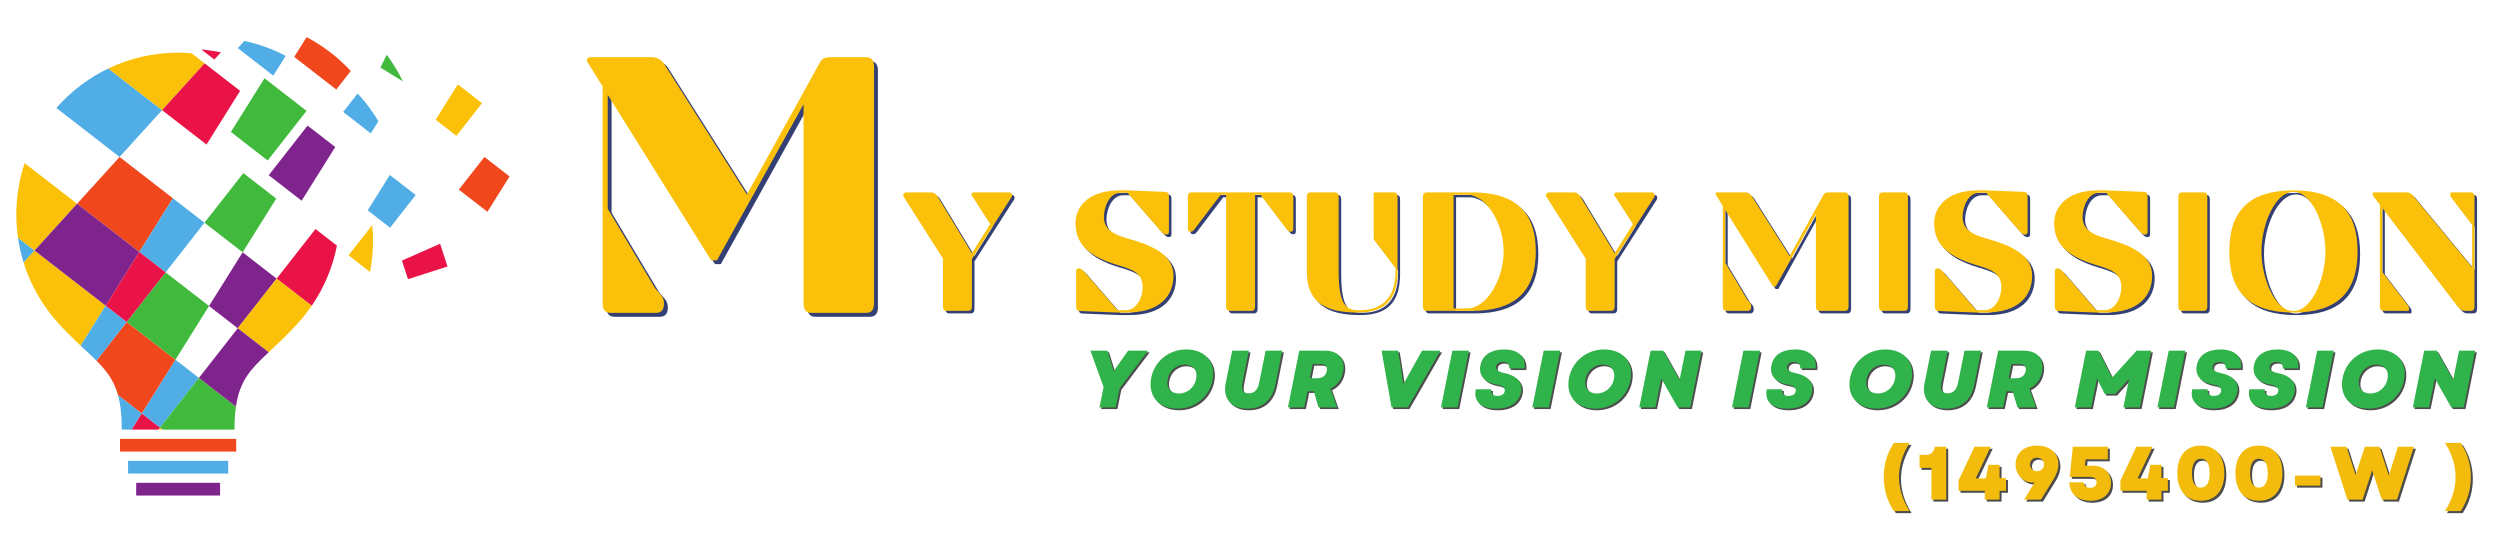 <svg xmlns="http://www.w3.org/2000/svg" xmlns:xlink="http://www.w3.org/1999/xlink" width="4500" zoomAndPan="magnify" viewBox="0 0 3374.88 750" height="1000" preserveAspectRatio="xMidYMid meet" version="1.0"><defs><g/><clipPath id="0fe3aa7544"><path d="M 183 651 L 298 651 L 298 668.938 L 183 668.938 Z M 183 651 " clip-rule="nonzero"/></clipPath><clipPath id="dc7c4c9246"><path d="M 619 211 L 687.941 211 L 687.941 286 L 619 286 Z M 619 211 " clip-rule="nonzero"/></clipPath><clipPath id="eb67f67b38"><path d="M 397 50.129 L 474 50.129 L 474 121 L 397 121 Z M 397 50.129 " clip-rule="nonzero"/></clipPath><clipPath id="0fe3e6330c"><path d="M 21.902 220 L 104 220 L 104 339 L 21.902 339 Z M 21.902 220 " clip-rule="nonzero"/></clipPath></defs><path fill="#f1471d" d="M 161.973 609.652 L 318.855 609.652 L 318.855 592.461 L 161.973 592.461 L 161.973 609.652 " fill-opacity="1" fill-rule="nonzero"/><path fill="#51ade5" d="M 172.824 639.312 L 308.004 639.312 L 308.004 622.121 L 172.824 622.121 L 172.824 639.312 " fill-opacity="1" fill-rule="nonzero"/><g clip-path="url(#0fe3aa7544)"><path fill="#7f248d" d="M 183.785 668.969 L 297.043 668.969 L 297.043 651.777 L 183.785 651.777 L 183.785 668.969 " fill-opacity="1" fill-rule="nonzero"/></g><path fill="#fbc108" d="M 617.918 113.938 L 650.656 139.301 L 616.09 183.441 L 588.031 161.703 L 617.918 113.938 " fill-opacity="1" fill-rule="nonzero"/><path fill="#e91348" d="M 425.859 309.156 L 454.801 331.578 C 449.012 361.25 437.219 388.777 420.734 412.836 L 373.391 376.156 L 425.859 309.156 " fill-opacity="1" fill-rule="nonzero"/><path fill="#51ade5" d="M 161.359 211.879 L 76 145.75 C 95.426 123.559 119.266 105.34 146.16 92.457 L 218.742 148.688 L 161.359 211.879 " fill-opacity="1" fill-rule="nonzero"/><path fill="#40b93c" d="M 275.957 300.668 L 328.426 233.672 L 372.867 268.098 L 327.496 340.598 L 275.957 300.668 " fill-opacity="1" fill-rule="nonzero"/><path fill="#51ade5" d="M 526.215 236.219 L 561.125 263.266 L 526.562 307.406 L 496.324 283.98 L 526.215 236.219 " fill-opacity="1" fill-rule="nonzero"/><path fill="#f1471d" d="M 187.996 340.168 L 103.973 275.074 L 161.359 211.879 L 233.363 267.668 L 187.996 340.168 " fill-opacity="1" fill-rule="nonzero"/><path fill="#7f248d" d="M 327.496 340.598 L 373.391 376.156 L 320.918 443.152 L 282.121 413.094 L 327.496 340.598 " fill-opacity="1" fill-rule="nonzero"/><path fill="#51ade5" d="M 275.957 300.668 L 223.488 367.668 L 187.996 340.168 L 233.363 267.668 L 275.957 300.668 " fill-opacity="1" fill-rule="nonzero"/><path fill="#fbc108" d="M 373.391 376.156 L 420.734 412.836 C 415.062 421.109 408.844 428.977 402.113 436.379 C 387.137 452.852 373.957 464.961 362.703 475.527 L 320.918 443.152 L 373.391 376.156 " fill-opacity="1" fill-rule="nonzero"/><g clip-path="url(#dc7c4c9246)"><path fill="#f1471d" d="M 687.859 238.188 L 657.973 285.945 L 619.348 256.023 L 653.91 211.879 L 687.859 238.188 " fill-opacity="1" fill-rule="nonzero"/></g><path fill="#fbc108" d="M 218.742 148.688 L 146.16 92.457 C 174.059 79.09 205.234 71.461 238.16 71.125 C 245.035 71.059 251.84 71.328 258.57 71.898 L 276.125 85.496 L 218.742 148.688 " fill-opacity="1" fill-rule="nonzero"/><path fill="#e91348" d="M 218.742 148.688 L 276.125 85.496 L 324.109 122.672 L 278.738 195.172 L 218.742 148.688 " fill-opacity="1" fill-rule="nonzero"/><path fill="#7f248d" d="M 415.172 169.527 L 452.516 198.461 L 407.145 270.961 L 362.703 236.527 L 415.172 169.527 " fill-opacity="1" fill-rule="nonzero"/><path fill="#fbc108" d="M 502.434 303.863 C 503.121 310.836 503.488 317.891 503.488 325.031 C 503.488 339.406 502.09 353.469 499.438 367.07 L 470.5 344.648 L 502.434 303.863 " fill-opacity="1" fill-rule="nonzero"/><path fill="#40b93c" d="M 311.625 178.168 L 357 105.668 L 413.785 149.664 L 361.312 216.664 L 311.625 178.168 " fill-opacity="1" fill-rule="nonzero"/><path fill="#40b93c" d="M 521.965 73.887 C 530.371 85.098 537.742 97.148 543.906 109.918 L 513.547 91.262 L 521.965 73.887 " fill-opacity="1" fill-rule="nonzero"/><g clip-path="url(#eb67f67b38)"><path fill="#f1471d" d="M 397.125 76.852 L 413.836 50.148 C 436.23 61.906 456.402 77.434 473.473 95.871 L 453.91 120.852 L 397.125 76.852 " fill-opacity="1" fill-rule="nonzero"/></g><path fill="#e91348" d="M 271.754 66.789 C 280.699 67.547 289.5 68.863 298.125 70.684 L 289.309 80.391 L 271.754 66.789 " fill-opacity="1" fill-rule="nonzero"/><path fill="#51ade5" d="M 463.195 151.129 L 482.762 126.156 C 493.367 137.617 502.781 150.199 510.781 163.695 L 500.539 180.066 L 463.195 151.129 " fill-opacity="1" fill-rule="nonzero"/><path fill="#51ade5" d="M 320.918 64.961 L 329.73 55.258 C 349.426 59.426 368.191 66.285 385.609 75.434 L 368.902 102.137 L 320.918 64.961 " fill-opacity="1" fill-rule="nonzero"/><path fill="#51ade5" d="M 177.668 579.996 L 164.336 579.996 C 164.336 560.391 162.59 545.418 159.176 533.137 L 191.379 558.09 L 177.668 579.996 " fill-opacity="1" fill-rule="nonzero"/><path fill="#fbc108" d="M 219.656 579.996 L 213.75 579.996 L 215.98 577.152 Z M 219.656 579.996 " fill-opacity="1" fill-rule="nonzero"/><path fill="#e91348" d="M 215.98 577.152 L 213.75 579.996 L 177.668 579.996 L 191.379 558.09 L 215.98 577.152 " fill-opacity="1" fill-rule="nonzero"/><path fill="#51ade5" d="M 215.98 577.152 L 191.379 558.09 L 236.75 485.59 L 268.449 510.148 L 215.98 577.152 " fill-opacity="1" fill-rule="nonzero"/><path fill="#40b93c" d="M 268.449 510.148 L 318.457 548.895 C 317.16 557.844 316.492 568.059 316.492 579.992 L 316.492 579.996 L 219.656 579.996 L 215.98 577.152 L 268.449 510.148 " fill-opacity="1" fill-rule="nonzero"/><path fill="#f1471d" d="M 236.75 485.59 L 191.379 558.09 L 159.176 533.137 C 153.703 513.48 143.926 500.715 130.113 486.898 L 171.016 434.664 L 236.75 485.59 " fill-opacity="1" fill-rule="nonzero"/><path fill="#51ade5" d="M 31.82 354.527 C 28.441 343.664 25.879 332.449 24.219 320.934 L 46.59 338.262 L 31.82 354.527 " fill-opacity="1" fill-rule="nonzero"/><path fill="#fbc108" d="M 142.621 412.664 L 108.828 466.664 C 100.125 458.469 90.449 449.109 79.82 437.586 C 58.141 414.086 41.562 385.816 31.82 354.527 L 46.59 338.262 L 142.621 412.664 " fill-opacity="1" fill-rule="nonzero"/><path fill="#51ade5" d="M 142.621 412.664 L 171.016 434.664 L 130.113 486.898 C 123.844 480.621 116.742 474.121 108.828 466.664 L 142.621 412.664 " fill-opacity="1" fill-rule="nonzero"/><g clip-path="url(#0fe3e6330c)"><path fill="#fbc108" d="M 46.59 338.262 L 24.219 320.934 C 22.746 310.684 21.98 300.203 21.98 289.543 C 21.98 265.312 25.93 242.016 33.207 220.242 L 103.973 275.074 L 46.59 338.262 " fill-opacity="1" fill-rule="nonzero"/></g><path fill="#7f248d" d="M 320.918 443.152 L 362.703 475.527 C 338.801 497.961 323.609 513.418 318.457 548.895 L 268.449 510.148 L 320.918 443.152 " fill-opacity="1" fill-rule="nonzero"/><path fill="#40b93c" d="M 282.121 413.094 L 236.75 485.59 L 171.016 434.664 L 223.488 367.668 L 282.121 413.094 " fill-opacity="1" fill-rule="nonzero"/><path fill="#7f248d" d="M 103.973 275.074 L 187.996 340.168 L 142.621 412.664 L 46.59 338.262 L 103.973 275.074 " fill-opacity="1" fill-rule="nonzero"/><path fill="#e91348" d="M 604.105 359.754 L 550.723 376.898 L 542.516 351.785 L 594.062 329.023 L 604.105 359.754 " fill-opacity="1" fill-rule="nonzero"/><path fill="#e91348" d="M 223.488 367.668 L 171.016 434.664 L 142.621 412.664 L 187.996 340.168 L 223.488 367.668 " fill-opacity="1" fill-rule="nonzero"/><g fill="#021152" fill-opacity="0.8"><g transform="translate(1220.433, 423.08)"><g><path d="M 95.039 -77.676 L 48.891 -153.984 C 46.836 -157.41 44.094 -159.922 39.297 -159.922 L 6.625 -159.922 C 2.969 -159.922 1.371 -156.953 2.969 -153.984 L 55.973 -70.367 L 55.973 -5.941 C 55.973 -2.285 57.344 0 61 0 L 90.012 0 C 93.668 0 95.039 -2.285 95.039 -5.941 L 95.039 -70.137 L 148.727 -153.984 C 149.871 -156.953 148.727 -159.922 145.074 -159.922 L 98.465 -159.922 C 93.668 -159.922 93.441 -156.953 95.953 -153.984 L 119.715 -117.199 Z M 95.039 -77.676 "/></g></g></g><g fill="#021152" fill-opacity="0.8"><g transform="translate(1371.902, 423.08)"><g/></g></g><g fill="#021152" fill-opacity="0.8"><g transform="translate(1440.44, 423.08)"><g><path d="M 84.988 -97.781 C 66.48 -103.035 53.23 -109.66 53.23 -126.797 C 53.23 -139.359 60.086 -159.465 75.848 -159.465 L 84.988 -159.465 L 128.852 -108.977 C 131.137 -106.004 134.562 -103.035 136.164 -103.035 L 137.762 -103.035 C 140.273 -103.035 140.961 -104.637 140.961 -107.148 L 140.961 -154.668 C 140.961 -158.324 139.59 -160.379 135.934 -160.609 L 84.988 -162.664 L 74.707 -162.664 C 30.156 -162.664 14.852 -138.676 14.852 -118.57 C 14.852 -92.984 29.016 -74.707 70.594 -62.141 C 90.926 -55.973 105.551 -51.859 105.551 -31.758 C 105.551 -19.191 98.008 -0.914 82.93 -0.914 L 71.738 -0.914 L 27.871 -51.402 C 25.586 -54.375 22.16 -57.344 20.562 -57.344 L 18.961 -57.344 C 16.449 -57.344 15.766 -55.746 15.766 -53.23 L 15.766 -5.711 C 15.766 -2.055 17.133 0 20.789 0.227 L 71.738 2.285 L 84.074 2.285 C 128.625 2.285 147.129 -20.105 147.129 -47.52 C 147.129 -76.762 116.516 -88.871 84.988 -97.781 Z M 84.988 -97.781 "/></g></g></g><g fill="#021152" fill-opacity="0.8"><g transform="translate(1602.418, 423.08)"><g><path d="M 146.898 -153.984 C 146.898 -157.637 145.531 -159.922 141.875 -159.922 L 9.594 -159.922 C 5.941 -159.922 4.57 -157.637 4.57 -153.984 L 4.57 -111.031 C 4.57 -108.52 5.254 -106.918 7.77 -106.918 L 9.137 -106.918 C 11.195 -106.918 13.48 -109.891 15.535 -112.859 L 48.891 -156.723 L 56.203 -156.723 L 56.203 -5.941 C 56.203 -2.285 57.57 0 61.227 0 L 90.242 0 C 93.898 0 95.27 -2.285 95.27 -5.941 L 95.27 -156.723 L 102.578 -156.723 L 135.934 -112.859 C 138.219 -109.891 140.273 -106.918 142.332 -106.918 L 143.703 -106.918 C 146.215 -106.918 146.898 -108.52 146.898 -111.031 Z M 146.898 -153.984 "/></g></g></g><g fill="#021152" fill-opacity="0.8"><g transform="translate(1753.888, 423.08)"><g><path d="M 82.246 2.285 C 119.484 2.285 136.164 -15.309 136.164 -53.23 L 136.164 -153.984 C 136.164 -157.637 134.793 -159.922 131.137 -159.922 L 105.551 -159.922 C 104.406 -159.922 103.949 -159.238 103.949 -158.324 L 103.949 -98.922 C 103.949 -97.324 103.949 -96.184 105.551 -94.355 L 133.422 -57.801 L 133.422 -53.23 C 133.422 -14.395 111.719 -0.914 86.129 -0.914 L 82.246 -0.914 C 64.656 -0.914 56.66 -12.566 56.66 -53.23 L 56.66 -153.984 C 56.66 -157.637 55.289 -159.922 51.633 -159.922 L 18.734 -159.922 C 15.078 -159.922 13.707 -157.637 13.707 -153.984 L 13.707 -53.23 C 13.707 -15.309 33.812 2.285 82.246 2.285 Z M 82.246 2.285 "/></g></g></g><g fill="#021152" fill-opacity="0.8"><g transform="translate(1903.758, 423.08)"><g><path d="M 20.562 -5.941 C 20.562 -2.285 21.934 0 25.586 0 L 87.273 0 C 142.789 0 172.945 -24.672 172.945 -80.191 C 172.945 -135.707 142.789 -159.922 87.273 -159.922 L 25.586 -159.922 C 21.934 -159.922 20.562 -157.637 20.562 -153.984 Z M 61.914 -156.723 L 79.961 -156.723 C 106.461 -156.723 129.539 -117.887 129.539 -80.191 C 129.539 -42.492 106.461 -3.199 79.961 -3.199 L 61.914 -3.199 Z M 61.914 -156.723 "/></g></g></g><g fill="#021152" fill-opacity="0.8"><g transform="translate(2088.125, 423.08)"><g><path d="M 95.039 -77.676 L 48.891 -153.984 C 46.836 -157.41 44.094 -159.922 39.297 -159.922 L 6.625 -159.922 C 2.969 -159.922 1.371 -156.953 2.969 -153.984 L 55.973 -70.367 L 55.973 -5.941 C 55.973 -2.285 57.344 0 61 0 L 90.012 0 C 93.668 0 95.039 -2.285 95.039 -5.941 L 95.039 -70.137 L 148.727 -153.984 C 149.871 -156.953 148.727 -159.922 145.074 -159.922 L 98.465 -159.922 C 93.668 -159.922 93.441 -156.953 95.953 -153.984 L 119.715 -117.199 Z M 95.039 -77.676 "/></g></g></g><g fill="#021152" fill-opacity="0.8"><g transform="translate(2239.594, 423.08)"><g/></g></g><g fill="#021152" fill-opacity="0.8"><g transform="translate(2308.132, 423.08)"><g><path d="M 185.738 0 C 189.395 0 190.766 -2.285 190.766 -5.941 L 190.766 -153.984 C 190.766 -157.637 189.395 -159.922 185.738 -159.922 L 164.262 -159.922 C 160.152 -159.922 158.324 -159.238 156.723 -156.266 L 111.262 -74.02 L 59.855 -155.125 C 57.801 -158.551 54.832 -159.922 51.402 -159.922 L 13.48 -159.922 C 11.422 -159.922 11.195 -158.781 11.195 -157.41 L 21.02 -141.645 L 21.02 -5.941 C 21.02 -2.285 22.391 0 26.043 0 L 54.375 0 C 58.027 0 59.398 -2.285 59.398 -5.941 C 59.398 -10.281 56.43 -12.109 53.918 -15.309 L 24.219 -65.109 L 24.219 -136.391 L 88.871 -32.898 L 92.527 -32.898 L 146.672 -130.449 L 146.672 -5.941 C 146.672 -2.285 148.043 0 151.699 0 Z M 185.738 0 "/></g></g></g><g fill="#021152" fill-opacity="0.8"><g transform="translate(2519.458, 423.08)"><g><path d="M 20.562 -5.941 C 20.562 -2.285 21.934 0 25.586 0 L 54.602 0 C 58.258 0 59.629 -2.285 59.629 -5.941 L 59.629 -153.984 C 59.629 -157.637 58.258 -159.922 54.602 -159.922 L 25.586 -159.922 C 21.934 -159.922 20.562 -157.637 20.562 -153.984 Z M 20.562 -5.941 "/></g></g></g><g fill="#021152" fill-opacity="0.8"><g transform="translate(2599.648, 423.08)"><g><path d="M 84.988 -97.781 C 66.48 -103.035 53.23 -109.66 53.23 -126.797 C 53.23 -139.359 60.086 -159.465 75.848 -159.465 L 84.988 -159.465 L 128.852 -108.977 C 131.137 -106.004 134.562 -103.035 136.164 -103.035 L 137.762 -103.035 C 140.273 -103.035 140.961 -104.637 140.961 -107.148 L 140.961 -154.668 C 140.961 -158.324 139.59 -160.379 135.934 -160.609 L 84.988 -162.664 L 74.707 -162.664 C 30.156 -162.664 14.852 -138.676 14.852 -118.57 C 14.852 -92.984 29.016 -74.707 70.594 -62.141 C 90.926 -55.973 105.551 -51.859 105.551 -31.758 C 105.551 -19.191 98.008 -0.914 82.93 -0.914 L 71.738 -0.914 L 27.871 -51.402 C 25.586 -54.375 22.16 -57.344 20.562 -57.344 L 18.961 -57.344 C 16.449 -57.344 15.766 -55.746 15.766 -53.23 L 15.766 -5.711 C 15.766 -2.055 17.133 0 20.789 0.227 L 71.738 2.285 L 84.074 2.285 C 128.625 2.285 147.129 -20.105 147.129 -47.52 C 147.129 -76.762 116.516 -88.871 84.988 -97.781 Z M 84.988 -97.781 "/></g></g></g><g fill="#021152" fill-opacity="0.8"><g transform="translate(2761.626, 423.08)"><g><path d="M 84.988 -97.781 C 66.48 -103.035 53.23 -109.66 53.23 -126.797 C 53.23 -139.359 60.086 -159.465 75.848 -159.465 L 84.988 -159.465 L 128.852 -108.977 C 131.137 -106.004 134.562 -103.035 136.164 -103.035 L 137.762 -103.035 C 140.273 -103.035 140.961 -104.637 140.961 -107.148 L 140.961 -154.668 C 140.961 -158.324 139.59 -160.379 135.934 -160.609 L 84.988 -162.664 L 74.707 -162.664 C 30.156 -162.664 14.852 -138.676 14.852 -118.57 C 14.852 -92.984 29.016 -74.707 70.594 -62.141 C 90.926 -55.973 105.551 -51.859 105.551 -31.758 C 105.551 -19.191 98.008 -0.914 82.93 -0.914 L 71.738 -0.914 L 27.871 -51.402 C 25.586 -54.375 22.16 -57.344 20.562 -57.344 L 18.961 -57.344 C 16.449 -57.344 15.766 -55.746 15.766 -53.23 L 15.766 -5.711 C 15.766 -2.055 17.133 0 20.789 0.227 L 71.738 2.285 L 84.074 2.285 C 128.625 2.285 147.129 -20.105 147.129 -47.52 C 147.129 -76.762 116.516 -88.871 84.988 -97.781 Z M 84.988 -97.781 "/></g></g></g><g fill="#021152" fill-opacity="0.8"><g transform="translate(2923.604, 423.08)"><g><path d="M 20.562 -5.941 C 20.562 -2.285 21.934 0 25.586 0 L 54.602 0 C 58.258 0 59.629 -2.285 59.629 -5.941 L 59.629 -153.984 C 59.629 -157.637 58.258 -159.922 54.602 -159.922 L 25.586 -159.922 C 21.934 -159.922 20.562 -157.637 20.562 -153.984 Z M 20.562 -5.941 "/></g></g></g><g fill="#021152" fill-opacity="0.8"><g transform="translate(3003.794, 423.08)"><g><path d="M 95.727 -162.664 C 37.012 -162.664 9.137 -135.707 9.137 -80.191 C 9.137 -24.672 37.012 2.285 95.727 2.285 C 154.438 2.285 182.312 -24.672 182.312 -80.191 C 182.312 -135.707 154.438 -162.664 95.727 -162.664 Z M 95.727 -160.609 C 120.855 -160.609 138.902 -115.828 138.902 -80.191 C 138.902 -44.551 120.855 0.227 95.727 0.227 C 70.594 0.227 52.547 -44.551 52.547 -80.191 C 52.547 -115.828 70.594 -160.609 95.727 -160.609 Z M 95.727 -160.609 "/></g></g></g><g fill="#021152" fill-opacity="0.8"><g transform="translate(3195.244, 423.08)"><g><path d="M 13.25 -159.922 C 12.109 -159.922 11.195 -159.238 11.195 -158.324 L 11.195 -157.867 C 11.195 -156.953 11.422 -155.809 12.793 -153.984 L 21.02 -143.246 L 21.02 -5.941 C 21.02 -2.285 22.391 0 26.043 0 L 58.715 0 C 59.855 0 60.312 -0.684 60.312 -1.598 L 60.312 -2.742 C 60.312 -4.34 60.086 -5.254 58.715 -7.312 L 24.219 -52.547 L 24.219 -138.902 L 125.883 -5.941 C 129.082 -2.055 132.051 0 135.02 0 L 143.703 0 C 147.355 0 148.727 -2.285 148.727 -5.941 L 148.727 -153.984 C 148.727 -157.637 147.355 -159.922 143.703 -159.922 L 117.656 -159.922 C 116.516 -159.922 116.059 -159.238 116.059 -158.324 L 116.059 -157.18 C 116.059 -155.582 116.059 -154.438 117.656 -152.613 L 145.531 -116.059 L 145.531 -59.172 L 145.074 -59.172 L 66.023 -155.125 C 63.055 -158.551 61 -159.922 57.57 -159.922 Z M 13.25 -159.922 "/></g></g></g><g fill="#fbc10a" fill-opacity="1"><g transform="translate(1217, 419.647)"><g><path d="M 95.039 -77.676 L 48.891 -153.984 C 46.836 -157.41 44.094 -159.922 39.297 -159.922 L 6.625 -159.922 C 2.969 -159.922 1.371 -156.953 2.969 -153.984 L 55.973 -70.367 L 55.973 -5.941 C 55.973 -2.285 57.344 0 61 0 L 90.012 0 C 93.668 0 95.039 -2.285 95.039 -5.941 L 95.039 -70.137 L 148.727 -153.984 C 149.871 -156.953 148.727 -159.922 145.074 -159.922 L 98.465 -159.922 C 93.668 -159.922 93.441 -156.953 95.953 -153.984 L 119.715 -117.199 Z M 95.039 -77.676 "/></g></g></g><g fill="#fbc10a" fill-opacity="1"><g transform="translate(1368.469, 419.647)"><g/></g></g><g fill="#fbc10a" fill-opacity="1"><g transform="translate(1437.007, 419.647)"><g><path d="M 84.988 -97.781 C 66.48 -103.035 53.23 -109.66 53.23 -126.797 C 53.23 -139.359 60.086 -159.465 75.848 -159.465 L 84.988 -159.465 L 128.852 -108.977 C 131.137 -106.004 134.562 -103.035 136.164 -103.035 L 137.762 -103.035 C 140.273 -103.035 140.961 -104.637 140.961 -107.148 L 140.961 -154.668 C 140.961 -158.324 139.59 -160.379 135.934 -160.609 L 84.988 -162.664 L 74.707 -162.664 C 30.156 -162.664 14.852 -138.676 14.852 -118.57 C 14.852 -92.984 29.016 -74.707 70.594 -62.141 C 90.926 -55.973 105.551 -51.859 105.551 -31.758 C 105.551 -19.191 98.008 -0.914 82.93 -0.914 L 71.738 -0.914 L 27.871 -51.402 C 25.586 -54.375 22.16 -57.344 20.562 -57.344 L 18.961 -57.344 C 16.449 -57.344 15.766 -55.746 15.766 -53.23 L 15.766 -5.711 C 15.766 -2.055 17.133 0 20.789 0.227 L 71.738 2.285 L 84.074 2.285 C 128.625 2.285 147.129 -20.105 147.129 -47.52 C 147.129 -76.762 116.516 -88.871 84.988 -97.781 Z M 84.988 -97.781 "/></g></g></g><g fill="#fbc10a" fill-opacity="1"><g transform="translate(1598.986, 419.647)"><g><path d="M 146.898 -153.984 C 146.898 -157.637 145.531 -159.922 141.875 -159.922 L 9.594 -159.922 C 5.941 -159.922 4.57 -157.637 4.57 -153.984 L 4.57 -111.031 C 4.57 -108.52 5.254 -106.918 7.77 -106.918 L 9.137 -106.918 C 11.195 -106.918 13.48 -109.891 15.535 -112.859 L 48.891 -156.723 L 56.203 -156.723 L 56.203 -5.941 C 56.203 -2.285 57.57 0 61.227 0 L 90.242 0 C 93.898 0 95.27 -2.285 95.27 -5.941 L 95.27 -156.723 L 102.578 -156.723 L 135.934 -112.859 C 138.219 -109.891 140.273 -106.918 142.332 -106.918 L 143.703 -106.918 C 146.215 -106.918 146.898 -108.52 146.898 -111.031 Z M 146.898 -153.984 "/></g></g></g><g fill="#fbc10a" fill-opacity="1"><g transform="translate(1750.455, 419.647)"><g><path d="M 82.246 2.285 C 119.484 2.285 136.164 -15.309 136.164 -53.23 L 136.164 -153.984 C 136.164 -157.637 134.793 -159.922 131.137 -159.922 L 105.551 -159.922 C 104.406 -159.922 103.949 -159.238 103.949 -158.324 L 103.949 -98.922 C 103.949 -97.324 103.949 -96.184 105.551 -94.355 L 133.422 -57.801 L 133.422 -53.23 C 133.422 -14.395 111.719 -0.914 86.129 -0.914 L 82.246 -0.914 C 64.656 -0.914 56.66 -12.566 56.66 -53.23 L 56.66 -153.984 C 56.66 -157.637 55.289 -159.922 51.633 -159.922 L 18.734 -159.922 C 15.078 -159.922 13.707 -157.637 13.707 -153.984 L 13.707 -53.23 C 13.707 -15.309 33.812 2.285 82.246 2.285 Z M 82.246 2.285 "/></g></g></g><g fill="#fbc10a" fill-opacity="1"><g transform="translate(1900.325, 419.647)"><g><path d="M 20.562 -5.941 C 20.562 -2.285 21.934 0 25.586 0 L 87.273 0 C 142.789 0 172.945 -24.672 172.945 -80.191 C 172.945 -135.707 142.789 -159.922 87.273 -159.922 L 25.586 -159.922 C 21.934 -159.922 20.562 -157.637 20.562 -153.984 Z M 61.914 -156.723 L 79.961 -156.723 C 106.461 -156.723 129.539 -117.887 129.539 -80.191 C 129.539 -42.492 106.461 -3.199 79.961 -3.199 L 61.914 -3.199 Z M 61.914 -156.723 "/></g></g></g><g fill="#fbc10a" fill-opacity="1"><g transform="translate(2084.692, 419.647)"><g><path d="M 95.039 -77.676 L 48.891 -153.984 C 46.836 -157.41 44.094 -159.922 39.297 -159.922 L 6.625 -159.922 C 2.969 -159.922 1.371 -156.953 2.969 -153.984 L 55.973 -70.367 L 55.973 -5.941 C 55.973 -2.285 57.344 0 61 0 L 90.012 0 C 93.668 0 95.039 -2.285 95.039 -5.941 L 95.039 -70.137 L 148.727 -153.984 C 149.871 -156.953 148.727 -159.922 145.074 -159.922 L 98.465 -159.922 C 93.668 -159.922 93.441 -156.953 95.953 -153.984 L 119.715 -117.199 Z M 95.039 -77.676 "/></g></g></g><g fill="#fbc10a" fill-opacity="1"><g transform="translate(2236.161, 419.647)"><g/></g></g><g fill="#fbc10a" fill-opacity="1"><g transform="translate(2304.699, 419.647)"><g><path d="M 185.738 0 C 189.395 0 190.766 -2.285 190.766 -5.941 L 190.766 -153.984 C 190.766 -157.637 189.395 -159.922 185.738 -159.922 L 164.262 -159.922 C 160.152 -159.922 158.324 -159.238 156.723 -156.266 L 111.262 -74.02 L 59.855 -155.125 C 57.801 -158.551 54.832 -159.922 51.402 -159.922 L 13.48 -159.922 C 11.422 -159.922 11.195 -158.781 11.195 -157.41 L 21.02 -141.645 L 21.02 -5.941 C 21.02 -2.285 22.391 0 26.043 0 L 54.375 0 C 58.027 0 59.398 -2.285 59.398 -5.941 C 59.398 -10.281 56.43 -12.109 53.918 -15.309 L 24.219 -65.109 L 24.219 -136.391 L 88.871 -32.898 L 92.527 -32.898 L 146.672 -130.449 L 146.672 -5.941 C 146.672 -2.285 148.043 0 151.699 0 Z M 185.738 0 "/></g></g></g><g fill="#fbc10a" fill-opacity="1"><g transform="translate(2516.025, 419.647)"><g><path d="M 20.562 -5.941 C 20.562 -2.285 21.934 0 25.586 0 L 54.602 0 C 58.258 0 59.629 -2.285 59.629 -5.941 L 59.629 -153.984 C 59.629 -157.637 58.258 -159.922 54.602 -159.922 L 25.586 -159.922 C 21.934 -159.922 20.562 -157.637 20.562 -153.984 Z M 20.562 -5.941 "/></g></g></g><g fill="#fbc10a" fill-opacity="1"><g transform="translate(2596.215, 419.647)"><g><path d="M 84.988 -97.781 C 66.48 -103.035 53.23 -109.66 53.23 -126.797 C 53.23 -139.359 60.086 -159.465 75.848 -159.465 L 84.988 -159.465 L 128.852 -108.977 C 131.137 -106.004 134.562 -103.035 136.164 -103.035 L 137.762 -103.035 C 140.273 -103.035 140.961 -104.637 140.961 -107.148 L 140.961 -154.668 C 140.961 -158.324 139.59 -160.379 135.934 -160.609 L 84.988 -162.664 L 74.707 -162.664 C 30.156 -162.664 14.852 -138.676 14.852 -118.57 C 14.852 -92.984 29.016 -74.707 70.594 -62.141 C 90.926 -55.973 105.551 -51.859 105.551 -31.758 C 105.551 -19.191 98.008 -0.914 82.93 -0.914 L 71.738 -0.914 L 27.871 -51.402 C 25.586 -54.375 22.16 -57.344 20.562 -57.344 L 18.961 -57.344 C 16.449 -57.344 15.766 -55.746 15.766 -53.23 L 15.766 -5.711 C 15.766 -2.055 17.133 0 20.789 0.227 L 71.738 2.285 L 84.074 2.285 C 128.625 2.285 147.129 -20.105 147.129 -47.52 C 147.129 -76.762 116.516 -88.871 84.988 -97.781 Z M 84.988 -97.781 "/></g></g></g><g fill="#fbc10a" fill-opacity="1"><g transform="translate(2758.193, 419.647)"><g><path d="M 84.988 -97.781 C 66.48 -103.035 53.23 -109.66 53.23 -126.797 C 53.23 -139.359 60.086 -159.465 75.848 -159.465 L 84.988 -159.465 L 128.852 -108.977 C 131.137 -106.004 134.562 -103.035 136.164 -103.035 L 137.762 -103.035 C 140.273 -103.035 140.961 -104.637 140.961 -107.148 L 140.961 -154.668 C 140.961 -158.324 139.59 -160.379 135.934 -160.609 L 84.988 -162.664 L 74.707 -162.664 C 30.156 -162.664 14.852 -138.676 14.852 -118.57 C 14.852 -92.984 29.016 -74.707 70.594 -62.141 C 90.926 -55.973 105.551 -51.859 105.551 -31.758 C 105.551 -19.191 98.008 -0.914 82.93 -0.914 L 71.738 -0.914 L 27.871 -51.402 C 25.586 -54.375 22.16 -57.344 20.562 -57.344 L 18.961 -57.344 C 16.449 -57.344 15.766 -55.746 15.766 -53.23 L 15.766 -5.711 C 15.766 -2.055 17.133 0 20.789 0.227 L 71.738 2.285 L 84.074 2.285 C 128.625 2.285 147.129 -20.105 147.129 -47.52 C 147.129 -76.762 116.516 -88.871 84.988 -97.781 Z M 84.988 -97.781 "/></g></g></g><g fill="#fbc10a" fill-opacity="1"><g transform="translate(2920.172, 419.647)"><g><path d="M 20.562 -5.941 C 20.562 -2.285 21.934 0 25.586 0 L 54.602 0 C 58.258 0 59.629 -2.285 59.629 -5.941 L 59.629 -153.984 C 59.629 -157.637 58.258 -159.922 54.602 -159.922 L 25.586 -159.922 C 21.934 -159.922 20.562 -157.637 20.562 -153.984 Z M 20.562 -5.941 "/></g></g></g><g fill="#fbc10a" fill-opacity="1"><g transform="translate(3000.361, 419.647)"><g><path d="M 95.727 -162.664 C 37.012 -162.664 9.137 -135.707 9.137 -80.191 C 9.137 -24.672 37.012 2.285 95.727 2.285 C 154.438 2.285 182.312 -24.672 182.312 -80.191 C 182.312 -135.707 154.438 -162.664 95.727 -162.664 Z M 95.727 -160.609 C 120.855 -160.609 138.902 -115.828 138.902 -80.191 C 138.902 -44.551 120.855 0.227 95.727 0.227 C 70.594 0.227 52.547 -44.551 52.547 -80.191 C 52.547 -115.828 70.594 -160.609 95.727 -160.609 Z M 95.727 -160.609 "/></g></g></g><g fill="#fbc10a" fill-opacity="1"><g transform="translate(3191.811, 419.647)"><g><path d="M 13.25 -159.922 C 12.109 -159.922 11.195 -159.238 11.195 -158.324 L 11.195 -157.867 C 11.195 -156.953 11.422 -155.809 12.793 -153.984 L 21.02 -143.246 L 21.02 -5.941 C 21.02 -2.285 22.391 0 26.043 0 L 58.715 0 C 59.855 0 60.312 -0.684 60.312 -1.598 L 60.312 -2.742 C 60.312 -4.34 60.086 -5.254 58.715 -7.312 L 24.219 -52.547 L 24.219 -138.902 L 125.883 -5.941 C 129.082 -2.055 132.051 0 135.02 0 L 143.703 0 C 147.355 0 148.727 -2.285 148.727 -5.941 L 148.727 -153.984 C 148.727 -157.637 147.355 -159.922 143.703 -159.922 L 117.656 -159.922 C 116.516 -159.922 116.059 -159.238 116.059 -158.324 L 116.059 -157.18 C 116.059 -155.582 116.059 -154.438 117.656 -152.613 L 145.531 -116.059 L 145.531 -59.172 L 145.074 -59.172 L 66.023 -155.125 C 63.055 -158.551 61 -159.922 57.57 -159.922 Z M 13.25 -159.922 "/></g></g></g><g fill="#000000" fill-opacity="0.702"><g transform="translate(1464.115, 552.25)"><g><path d="M 22.332 0 L 44.336 0 L 49.594 -25.836 L 87.91 -76.633 L 60.977 -76.633 L 41.602 -49.043 L 37.988 -60.758 L 33.062 -76.633 L 10.07 -76.633 L 27.918 -27.477 Z M 22.332 0 "/></g></g></g><g fill="#000000" fill-opacity="0.702"><g transform="translate(1550.375, 552.25)"><g><path d="M 41.273 1.641 C 64.809 1.641 84.297 -14.121 88.785 -36.676 C 93.602 -60.867 78.82 -78.273 53.312 -78.273 C 29.887 -78.273 10.398 -62.512 5.91 -39.957 C 1.094 -15.766 15.875 1.641 41.273 1.641 Z M 28.137 -38.207 C 30.434 -49.812 39.957 -57.805 51.344 -57.805 C 62.621 -57.805 68.859 -49.922 66.562 -38.426 C 64.262 -26.82 54.629 -18.828 43.352 -18.828 C 32.078 -18.828 25.836 -26.711 28.137 -38.207 Z M 28.137 -38.207 "/></g></g></g><g fill="#000000" fill-opacity="0.702"><g transform="translate(1648.675, 552.25)"><g><path d="M 37.223 1.641 C 57.582 1.641 71.16 -9.961 75.32 -30.652 L 84.516 -76.633 L 62.074 -76.633 L 53.312 -33.062 C 51.453 -23.758 46.746 -19.047 39.191 -19.047 C 31.746 -19.047 28.902 -23.539 30.762 -32.953 L 39.52 -76.633 L 16.969 -76.633 L 8.102 -32.406 C 4.051 -12.043 15.547 1.641 37.223 1.641 Z M 37.223 1.641 "/></g></g></g><g fill="#000000" fill-opacity="0.702"><g transform="translate(1738.437, 552.25)"><g><path d="M 2.41 0 L 24.414 0 L 28.902 -21.785 L 37.223 -21.785 L 43.789 0 L 68.75 0 L 59.883 -25.398 C 68.75 -29.668 74.77 -37.223 76.852 -47.512 C 80.465 -65.246 70.723 -76.633 52.109 -76.633 L 17.734 -76.633 Z M 31.965 -39.41 L 35.797 -58.57 L 45.98 -58.57 C 53.094 -58.57 56.16 -55.066 54.848 -49.043 C 53.645 -42.914 49.043 -39.41 42.039 -39.41 Z M 31.965 -39.41 "/></g></g></g><g fill="#000000" fill-opacity="0.702"><g transform="translate(1824.587, 552.25)"><g/></g></g><g fill="#000000" fill-opacity="0.702"><g transform="translate(1857.208, 552.25)"><g><path d="M 23.539 0 L 45.543 0 L 89.551 -76.633 L 64.699 -76.633 L 39.52 -31.418 L 36.457 -51.344 L 32.406 -76.633 L 10.07 -76.633 Z M 23.539 0 "/></g></g></g><g fill="#000000" fill-opacity="0.702"><g transform="translate(1945.11, 552.25)"><g><path d="M 2.41 0 L 24.852 0 L 40.176 -76.633 L 17.734 -76.633 Z M 2.41 0 "/></g></g></g><g fill="#000000" fill-opacity="0.702"><g transform="translate(1991.195, 552.25)"><g><path d="M 30.762 1.641 C 49.812 1.641 61.523 -6.789 64.262 -20.363 C 66.891 -33.609 58.789 -42.914 42.148 -46.309 C 33.172 -48.168 29.777 -50.797 30.871 -55.723 C 31.527 -59.117 34.922 -61.414 39.957 -61.414 C 46.637 -61.414 49.156 -57.363 48.168 -52.656 L 69.188 -52.656 C 71.379 -68.203 60.758 -78.273 41.82 -78.273 C 23.098 -78.273 12.152 -70.062 9.523 -56.816 C 6.68 -42.586 15.766 -33.5 31.309 -30.871 C 39.957 -29.559 43.242 -26.383 42.258 -21.566 C 41.492 -17.734 37.879 -15.547 32.516 -15.547 C 26.164 -15.547 23.316 -18.719 24.195 -24.523 L 3.285 -24.523 C -0.109 -8.211 10.398 1.641 30.762 1.641 Z M 30.762 1.641 "/></g></g></g><g fill="#000000" fill-opacity="0.702"><g transform="translate(2068.369, 552.25)"><g><path d="M 2.41 0 L 24.852 0 L 40.176 -76.633 L 17.734 -76.633 Z M 2.41 0 "/></g></g></g><g fill="#000000" fill-opacity="0.702"><g transform="translate(2114.455, 552.25)"><g><path d="M 41.273 1.641 C 64.809 1.641 84.297 -14.121 88.785 -36.676 C 93.602 -60.867 78.82 -78.273 53.312 -78.273 C 29.887 -78.273 10.398 -62.512 5.91 -39.957 C 1.094 -15.766 15.875 1.641 41.273 1.641 Z M 28.137 -38.207 C 30.434 -49.812 39.957 -57.805 51.344 -57.805 C 62.621 -57.805 68.859 -49.922 66.562 -38.426 C 64.262 -26.82 54.629 -18.828 43.352 -18.828 C 32.078 -18.828 25.836 -26.711 28.137 -38.207 Z M 28.137 -38.207 "/></g></g></g><g fill="#000000" fill-opacity="0.702"><g transform="translate(2212.755, 552.25)"><g><path d="M 2.41 0 L 24.195 0 L 30.105 -29.121 L 32.078 -39.301 L 54.301 0 L 71.27 0 L 86.594 -76.633 L 64.809 -76.633 L 58.898 -47.293 L 56.926 -37.223 L 34.703 -76.633 L 17.734 -76.633 Z M 2.41 0 "/></g></g></g><g fill="#000000" fill-opacity="0.702"><g transform="translate(2305.363, 552.25)"><g/></g></g><g fill="#000000" fill-opacity="0.702"><g transform="translate(2337.985, 552.25)"><g><path d="M 2.41 0 L 24.852 0 L 40.176 -76.633 L 17.734 -76.633 Z M 2.41 0 "/></g></g></g><g fill="#000000" fill-opacity="0.702"><g transform="translate(2384.07, 552.25)"><g><path d="M 30.762 1.641 C 49.812 1.641 61.523 -6.789 64.262 -20.363 C 66.891 -33.609 58.789 -42.914 42.148 -46.309 C 33.172 -48.168 29.777 -50.797 30.871 -55.723 C 31.527 -59.117 34.922 -61.414 39.957 -61.414 C 46.637 -61.414 49.156 -57.363 48.168 -52.656 L 69.188 -52.656 C 71.379 -68.203 60.758 -78.273 41.82 -78.273 C 23.098 -78.273 12.152 -70.062 9.523 -56.816 C 6.68 -42.586 15.766 -33.5 31.309 -30.871 C 39.957 -29.559 43.242 -26.383 42.258 -21.566 C 41.492 -17.734 37.879 -15.547 32.516 -15.547 C 26.164 -15.547 23.316 -18.719 24.195 -24.523 L 3.285 -24.523 C -0.109 -8.211 10.398 1.641 30.762 1.641 Z M 30.762 1.641 "/></g></g></g><g fill="#000000" fill-opacity="0.702"><g transform="translate(2461.244, 552.25)"><g/></g></g><g fill="#000000" fill-opacity="0.702"><g transform="translate(2493.865, 552.25)"><g><path d="M 41.273 1.641 C 64.809 1.641 84.297 -14.121 88.785 -36.676 C 93.602 -60.867 78.82 -78.273 53.312 -78.273 C 29.887 -78.273 10.398 -62.512 5.91 -39.957 C 1.094 -15.766 15.875 1.641 41.273 1.641 Z M 28.137 -38.207 C 30.434 -49.812 39.957 -57.805 51.344 -57.805 C 62.621 -57.805 68.859 -49.922 66.562 -38.426 C 64.262 -26.82 54.629 -18.828 43.352 -18.828 C 32.078 -18.828 25.836 -26.711 28.137 -38.207 Z M 28.137 -38.207 "/></g></g></g><g fill="#000000" fill-opacity="0.702"><g transform="translate(2592.166, 552.25)"><g><path d="M 37.223 1.641 C 57.582 1.641 71.16 -9.961 75.32 -30.652 L 84.516 -76.633 L 62.074 -76.633 L 53.312 -33.062 C 51.453 -23.758 46.746 -19.047 39.191 -19.047 C 31.746 -19.047 28.902 -23.539 30.762 -32.953 L 39.52 -76.633 L 16.969 -76.633 L 8.102 -32.406 C 4.051 -12.043 15.547 1.641 37.223 1.641 Z M 37.223 1.641 "/></g></g></g><g fill="#000000" fill-opacity="0.702"><g transform="translate(2681.928, 552.25)"><g><path d="M 2.41 0 L 24.414 0 L 28.902 -21.785 L 37.223 -21.785 L 43.789 0 L 68.75 0 L 59.883 -25.398 C 68.75 -29.668 74.77 -37.223 76.852 -47.512 C 80.465 -65.246 70.723 -76.633 52.109 -76.633 L 17.734 -76.633 Z M 31.965 -39.41 L 35.797 -58.57 L 45.98 -58.57 C 53.094 -58.57 56.16 -55.066 54.848 -49.043 C 53.645 -42.914 49.043 -39.41 42.039 -39.41 Z M 31.965 -39.41 "/></g></g></g><g fill="#000000" fill-opacity="0.702"><g transform="translate(2768.078, 552.25)"><g/></g></g><g fill="#000000" fill-opacity="0.702"><g transform="translate(2800.699, 552.25)"><g><path d="M 2.41 0 L 24.633 0 L 28.684 -20.473 L 32.406 -38.973 L 42.914 -18.172 L 57.145 -18.172 L 75.758 -38.754 L 72.145 -20.473 L 67.984 0 L 90.316 0 L 105.645 -76.633 L 85.828 -76.633 L 52.766 -40.176 L 34.375 -76.633 L 17.734 -76.633 Z M 2.41 0 "/></g></g></g><g fill="#000000" fill-opacity="0.702"><g transform="translate(2912.245, 552.25)"><g><path d="M 2.41 0 L 24.852 0 L 40.176 -76.633 L 17.734 -76.633 Z M 2.41 0 "/></g></g></g><g fill="#000000" fill-opacity="0.702"><g transform="translate(2958.33, 552.25)"><g><path d="M 30.762 1.641 C 49.812 1.641 61.523 -6.789 64.262 -20.363 C 66.891 -33.609 58.789 -42.914 42.148 -46.309 C 33.172 -48.168 29.777 -50.797 30.871 -55.723 C 31.527 -59.117 34.922 -61.414 39.957 -61.414 C 46.637 -61.414 49.156 -57.363 48.168 -52.656 L 69.188 -52.656 C 71.379 -68.203 60.758 -78.273 41.82 -78.273 C 23.098 -78.273 12.152 -70.062 9.523 -56.816 C 6.68 -42.586 15.766 -33.5 31.309 -30.871 C 39.957 -29.559 43.242 -26.383 42.258 -21.566 C 41.492 -17.734 37.879 -15.547 32.516 -15.547 C 26.164 -15.547 23.316 -18.719 24.195 -24.523 L 3.285 -24.523 C -0.109 -8.211 10.398 1.641 30.762 1.641 Z M 30.762 1.641 "/></g></g></g><g fill="#000000" fill-opacity="0.702"><g transform="translate(3035.504, 552.25)"><g><path d="M 30.762 1.641 C 49.812 1.641 61.523 -6.789 64.262 -20.363 C 66.891 -33.609 58.789 -42.914 42.148 -46.309 C 33.172 -48.168 29.777 -50.797 30.871 -55.723 C 31.527 -59.117 34.922 -61.414 39.957 -61.414 C 46.637 -61.414 49.156 -57.363 48.168 -52.656 L 69.188 -52.656 C 71.379 -68.203 60.758 -78.273 41.82 -78.273 C 23.098 -78.273 12.152 -70.062 9.523 -56.816 C 6.68 -42.586 15.766 -33.5 31.309 -30.871 C 39.957 -29.559 43.242 -26.383 42.258 -21.566 C 41.492 -17.734 37.879 -15.547 32.516 -15.547 C 26.164 -15.547 23.316 -18.719 24.195 -24.523 L 3.285 -24.523 C -0.109 -8.211 10.398 1.641 30.762 1.641 Z M 30.762 1.641 "/></g></g></g><g fill="#000000" fill-opacity="0.702"><g transform="translate(3112.678, 552.25)"><g><path d="M 2.41 0 L 24.852 0 L 40.176 -76.633 L 17.734 -76.633 Z M 2.41 0 "/></g></g></g><g fill="#000000" fill-opacity="0.702"><g transform="translate(3158.763, 552.25)"><g><path d="M 41.273 1.641 C 64.809 1.641 84.297 -14.121 88.785 -36.676 C 93.602 -60.867 78.82 -78.273 53.312 -78.273 C 29.887 -78.273 10.398 -62.512 5.91 -39.957 C 1.094 -15.766 15.875 1.641 41.273 1.641 Z M 28.137 -38.207 C 30.434 -49.812 39.957 -57.805 51.344 -57.805 C 62.621 -57.805 68.859 -49.922 66.562 -38.426 C 64.262 -26.82 54.629 -18.828 43.352 -18.828 C 32.078 -18.828 25.836 -26.711 28.137 -38.207 Z M 28.137 -38.207 "/></g></g></g><g fill="#000000" fill-opacity="0.702"><g transform="translate(3257.064, 552.25)"><g><path d="M 2.41 0 L 24.195 0 L 30.105 -29.121 L 32.078 -39.301 L 54.301 0 L 71.27 0 L 86.594 -76.633 L 64.809 -76.633 L 58.898 -47.293 L 56.926 -37.223 L 34.703 -76.633 L 17.734 -76.633 Z M 2.41 0 "/></g></g></g><g fill="#30b34a" fill-opacity="1"><g transform="translate(1461.89, 550.025)"><g><path d="M 22.332 0 L 44.336 0 L 49.594 -25.836 L 87.91 -76.633 L 60.977 -76.633 L 41.602 -49.043 L 37.988 -60.758 L 33.062 -76.633 L 10.07 -76.633 L 27.918 -27.477 Z M 22.332 0 "/></g></g></g><g fill="#30b34a" fill-opacity="1"><g transform="translate(1548.149, 550.025)"><g><path d="M 41.273 1.641 C 64.809 1.641 84.297 -14.121 88.785 -36.676 C 93.602 -60.867 78.82 -78.273 53.312 -78.273 C 29.887 -78.273 10.398 -62.512 5.91 -39.957 C 1.094 -15.766 15.875 1.641 41.273 1.641 Z M 28.137 -38.207 C 30.434 -49.812 39.957 -57.805 51.344 -57.805 C 62.621 -57.805 68.859 -49.922 66.562 -38.426 C 64.262 -26.82 54.629 -18.828 43.352 -18.828 C 32.078 -18.828 25.836 -26.711 28.137 -38.207 Z M 28.137 -38.207 "/></g></g></g><g fill="#30b34a" fill-opacity="1"><g transform="translate(1646.45, 550.025)"><g><path d="M 37.223 1.641 C 57.582 1.641 71.16 -9.961 75.32 -30.652 L 84.516 -76.633 L 62.074 -76.633 L 53.312 -33.062 C 51.453 -23.758 46.746 -19.047 39.191 -19.047 C 31.746 -19.047 28.902 -23.539 30.762 -32.953 L 39.52 -76.633 L 16.969 -76.633 L 8.102 -32.406 C 4.051 -12.043 15.547 1.641 37.223 1.641 Z M 37.223 1.641 "/></g></g></g><g fill="#30b34a" fill-opacity="1"><g transform="translate(1736.212, 550.025)"><g><path d="M 2.41 0 L 24.414 0 L 28.902 -21.785 L 37.223 -21.785 L 43.789 0 L 68.75 0 L 59.883 -25.398 C 68.75 -29.668 74.77 -37.223 76.852 -47.512 C 80.465 -65.246 70.723 -76.633 52.109 -76.633 L 17.734 -76.633 Z M 31.965 -39.41 L 35.797 -58.57 L 45.98 -58.57 C 53.094 -58.57 56.16 -55.066 54.848 -49.043 C 53.645 -42.914 49.043 -39.41 42.039 -39.41 Z M 31.965 -39.41 "/></g></g></g><g fill="#30b34a" fill-opacity="1"><g transform="translate(1822.361, 550.025)"><g/></g></g><g fill="#30b34a" fill-opacity="1"><g transform="translate(1854.983, 550.025)"><g><path d="M 23.539 0 L 45.543 0 L 89.551 -76.633 L 64.699 -76.633 L 39.52 -31.418 L 36.457 -51.344 L 32.406 -76.633 L 10.07 -76.633 Z M 23.539 0 "/></g></g></g><g fill="#30b34a" fill-opacity="1"><g transform="translate(1942.884, 550.025)"><g><path d="M 2.41 0 L 24.852 0 L 40.176 -76.633 L 17.734 -76.633 Z M 2.41 0 "/></g></g></g><g fill="#30b34a" fill-opacity="1"><g transform="translate(1988.97, 550.025)"><g><path d="M 30.762 1.641 C 49.812 1.641 61.523 -6.789 64.262 -20.363 C 66.891 -33.609 58.789 -42.914 42.148 -46.309 C 33.172 -48.168 29.777 -50.797 30.871 -55.723 C 31.527 -59.117 34.922 -61.414 39.957 -61.414 C 46.637 -61.414 49.156 -57.363 48.168 -52.656 L 69.188 -52.656 C 71.379 -68.203 60.758 -78.273 41.82 -78.273 C 23.098 -78.273 12.152 -70.062 9.523 -56.816 C 6.68 -42.586 15.766 -33.5 31.309 -30.871 C 39.957 -29.559 43.242 -26.383 42.258 -21.566 C 41.492 -17.734 37.879 -15.547 32.516 -15.547 C 26.164 -15.547 23.316 -18.719 24.195 -24.523 L 3.285 -24.523 C -0.109 -8.211 10.398 1.641 30.762 1.641 Z M 30.762 1.641 "/></g></g></g><g fill="#30b34a" fill-opacity="1"><g transform="translate(2066.143, 550.025)"><g><path d="M 2.41 0 L 24.852 0 L 40.176 -76.633 L 17.734 -76.633 Z M 2.41 0 "/></g></g></g><g fill="#30b34a" fill-opacity="1"><g transform="translate(2112.229, 550.025)"><g><path d="M 41.273 1.641 C 64.809 1.641 84.297 -14.121 88.785 -36.676 C 93.602 -60.867 78.82 -78.273 53.312 -78.273 C 29.887 -78.273 10.398 -62.512 5.91 -39.957 C 1.094 -15.766 15.875 1.641 41.273 1.641 Z M 28.137 -38.207 C 30.434 -49.812 39.957 -57.805 51.344 -57.805 C 62.621 -57.805 68.859 -49.922 66.562 -38.426 C 64.262 -26.82 54.629 -18.828 43.352 -18.828 C 32.078 -18.828 25.836 -26.711 28.137 -38.207 Z M 28.137 -38.207 "/></g></g></g><g fill="#30b34a" fill-opacity="1"><g transform="translate(2210.529, 550.025)"><g><path d="M 2.41 0 L 24.195 0 L 30.105 -29.121 L 32.078 -39.301 L 54.301 0 L 71.27 0 L 86.594 -76.633 L 64.809 -76.633 L 58.898 -47.293 L 56.926 -37.223 L 34.703 -76.633 L 17.734 -76.633 Z M 2.41 0 "/></g></g></g><g fill="#30b34a" fill-opacity="1"><g transform="translate(2303.138, 550.025)"><g/></g></g><g fill="#30b34a" fill-opacity="1"><g transform="translate(2335.759, 550.025)"><g><path d="M 2.41 0 L 24.852 0 L 40.176 -76.633 L 17.734 -76.633 Z M 2.41 0 "/></g></g></g><g fill="#30b34a" fill-opacity="1"><g transform="translate(2381.845, 550.025)"><g><path d="M 30.762 1.641 C 49.812 1.641 61.523 -6.789 64.262 -20.363 C 66.891 -33.609 58.789 -42.914 42.148 -46.309 C 33.172 -48.168 29.777 -50.797 30.871 -55.723 C 31.527 -59.117 34.922 -61.414 39.957 -61.414 C 46.637 -61.414 49.156 -57.363 48.168 -52.656 L 69.188 -52.656 C 71.379 -68.203 60.758 -78.273 41.82 -78.273 C 23.098 -78.273 12.152 -70.062 9.523 -56.816 C 6.68 -42.586 15.766 -33.5 31.309 -30.871 C 39.957 -29.559 43.242 -26.383 42.258 -21.566 C 41.492 -17.734 37.879 -15.547 32.516 -15.547 C 26.164 -15.547 23.316 -18.719 24.195 -24.523 L 3.285 -24.523 C -0.109 -8.211 10.398 1.641 30.762 1.641 Z M 30.762 1.641 "/></g></g></g><g fill="#30b34a" fill-opacity="1"><g transform="translate(2459.018, 550.025)"><g/></g></g><g fill="#30b34a" fill-opacity="1"><g transform="translate(2491.64, 550.025)"><g><path d="M 41.273 1.641 C 64.809 1.641 84.297 -14.121 88.785 -36.676 C 93.602 -60.867 78.82 -78.273 53.312 -78.273 C 29.887 -78.273 10.398 -62.512 5.91 -39.957 C 1.094 -15.766 15.875 1.641 41.273 1.641 Z M 28.137 -38.207 C 30.434 -49.812 39.957 -57.805 51.344 -57.805 C 62.621 -57.805 68.859 -49.922 66.562 -38.426 C 64.262 -26.82 54.629 -18.828 43.352 -18.828 C 32.078 -18.828 25.836 -26.711 28.137 -38.207 Z M 28.137 -38.207 "/></g></g></g><g fill="#30b34a" fill-opacity="1"><g transform="translate(2589.94, 550.025)"><g><path d="M 37.223 1.641 C 57.582 1.641 71.16 -9.961 75.32 -30.652 L 84.516 -76.633 L 62.074 -76.633 L 53.312 -33.062 C 51.453 -23.758 46.746 -19.047 39.191 -19.047 C 31.746 -19.047 28.902 -23.539 30.762 -32.953 L 39.52 -76.633 L 16.969 -76.633 L 8.102 -32.406 C 4.051 -12.043 15.547 1.641 37.223 1.641 Z M 37.223 1.641 "/></g></g></g><g fill="#30b34a" fill-opacity="1"><g transform="translate(2679.702, 550.025)"><g><path d="M 2.41 0 L 24.414 0 L 28.902 -21.785 L 37.223 -21.785 L 43.789 0 L 68.75 0 L 59.883 -25.398 C 68.75 -29.668 74.77 -37.223 76.852 -47.512 C 80.465 -65.246 70.723 -76.633 52.109 -76.633 L 17.734 -76.633 Z M 31.965 -39.41 L 35.797 -58.57 L 45.98 -58.57 C 53.094 -58.57 56.16 -55.066 54.848 -49.043 C 53.645 -42.914 49.043 -39.41 42.039 -39.41 Z M 31.965 -39.41 "/></g></g></g><g fill="#30b34a" fill-opacity="1"><g transform="translate(2765.852, 550.025)"><g/></g></g><g fill="#30b34a" fill-opacity="1"><g transform="translate(2798.473, 550.025)"><g><path d="M 2.41 0 L 24.633 0 L 28.684 -20.473 L 32.406 -38.973 L 42.914 -18.172 L 57.145 -18.172 L 75.758 -38.754 L 72.145 -20.473 L 67.984 0 L 90.316 0 L 105.645 -76.633 L 85.828 -76.633 L 52.766 -40.176 L 34.375 -76.633 L 17.734 -76.633 Z M 2.41 0 "/></g></g></g><g fill="#30b34a" fill-opacity="1"><g transform="translate(2910.019, 550.025)"><g><path d="M 2.41 0 L 24.852 0 L 40.176 -76.633 L 17.734 -76.633 Z M 2.41 0 "/></g></g></g><g fill="#30b34a" fill-opacity="1"><g transform="translate(2956.105, 550.025)"><g><path d="M 30.762 1.641 C 49.812 1.641 61.523 -6.789 64.262 -20.363 C 66.891 -33.609 58.789 -42.914 42.148 -46.309 C 33.172 -48.168 29.777 -50.797 30.871 -55.723 C 31.527 -59.117 34.922 -61.414 39.957 -61.414 C 46.637 -61.414 49.156 -57.363 48.168 -52.656 L 69.188 -52.656 C 71.379 -68.203 60.758 -78.273 41.82 -78.273 C 23.098 -78.273 12.152 -70.062 9.523 -56.816 C 6.68 -42.586 15.766 -33.5 31.309 -30.871 C 39.957 -29.559 43.242 -26.383 42.258 -21.566 C 41.492 -17.734 37.879 -15.547 32.516 -15.547 C 26.164 -15.547 23.316 -18.719 24.195 -24.523 L 3.285 -24.523 C -0.109 -8.211 10.398 1.641 30.762 1.641 Z M 30.762 1.641 "/></g></g></g><g fill="#30b34a" fill-opacity="1"><g transform="translate(3033.278, 550.025)"><g><path d="M 30.762 1.641 C 49.812 1.641 61.523 -6.789 64.262 -20.363 C 66.891 -33.609 58.789 -42.914 42.148 -46.309 C 33.172 -48.168 29.777 -50.797 30.871 -55.723 C 31.527 -59.117 34.922 -61.414 39.957 -61.414 C 46.637 -61.414 49.156 -57.363 48.168 -52.656 L 69.188 -52.656 C 71.379 -68.203 60.758 -78.273 41.82 -78.273 C 23.098 -78.273 12.152 -70.062 9.523 -56.816 C 6.68 -42.586 15.766 -33.5 31.309 -30.871 C 39.957 -29.559 43.242 -26.383 42.258 -21.566 C 41.492 -17.734 37.879 -15.547 32.516 -15.547 C 26.164 -15.547 23.316 -18.719 24.195 -24.523 L 3.285 -24.523 C -0.109 -8.211 10.398 1.641 30.762 1.641 Z M 30.762 1.641 "/></g></g></g><g fill="#30b34a" fill-opacity="1"><g transform="translate(3110.452, 550.025)"><g><path d="M 2.41 0 L 24.852 0 L 40.176 -76.633 L 17.734 -76.633 Z M 2.41 0 "/></g></g></g><g fill="#30b34a" fill-opacity="1"><g transform="translate(3156.538, 550.025)"><g><path d="M 41.273 1.641 C 64.809 1.641 84.297 -14.121 88.785 -36.676 C 93.602 -60.867 78.82 -78.273 53.312 -78.273 C 29.887 -78.273 10.398 -62.512 5.91 -39.957 C 1.094 -15.766 15.875 1.641 41.273 1.641 Z M 28.137 -38.207 C 30.434 -49.812 39.957 -57.805 51.344 -57.805 C 62.621 -57.805 68.859 -49.922 66.562 -38.426 C 64.262 -26.82 54.629 -18.828 43.352 -18.828 C 32.078 -18.828 25.836 -26.711 28.137 -38.207 Z M 28.137 -38.207 "/></g></g></g><g fill="#30b34a" fill-opacity="1"><g transform="translate(3254.838, 550.025)"><g><path d="M 2.41 0 L 24.195 0 L 30.105 -29.121 L 32.078 -39.301 L 54.301 0 L 71.27 0 L 86.594 -76.633 L 64.809 -76.633 L 58.898 -47.293 L 56.926 -37.223 L 34.703 -76.633 L 17.734 -76.633 Z M 2.41 0 "/></g></g></g><g fill="#021152" fill-opacity="0.8"><g transform="translate(773.313, 427.64)"><g><path d="M 400.977 0 C 408.871 0 411.828 -4.934 411.828 -12.824 L 411.828 -332.422 C 411.828 -340.312 408.871 -345.246 400.977 -345.246 L 354.617 -345.246 C 345.738 -345.246 341.793 -343.766 338.34 -337.355 L 240.191 -159.801 L 129.219 -334.887 C 124.781 -342.285 118.371 -345.246 110.973 -345.246 L 29.098 -345.246 C 24.66 -345.246 24.168 -342.781 24.168 -339.82 L 45.375 -305.789 L 45.375 -12.824 C 45.375 -4.934 48.336 0 56.227 0 L 117.383 0 C 125.273 0 128.234 -4.934 128.234 -12.824 C 128.234 -22.195 121.824 -26.141 116.398 -33.047 L 52.281 -140.562 L 52.281 -294.445 L 191.859 -71.023 L 199.75 -71.023 L 316.641 -281.621 L 316.641 -12.824 C 316.641 -4.934 319.598 0 327.492 0 Z M 400.977 0 "/></g></g></g><g fill="#fbc10a" fill-opacity="1"><g transform="translate(768.082, 422.409)"><g><path d="M 400.977 0 C 408.871 0 411.828 -4.934 411.828 -12.824 L 411.828 -332.422 C 411.828 -340.312 408.871 -345.246 400.977 -345.246 L 354.617 -345.246 C 345.738 -345.246 341.793 -343.766 338.34 -337.355 L 240.191 -159.801 L 129.219 -334.887 C 124.781 -342.285 118.371 -345.246 110.973 -345.246 L 29.098 -345.246 C 24.66 -345.246 24.168 -342.781 24.168 -339.82 L 45.375 -305.789 L 45.375 -12.824 C 45.375 -4.934 48.336 0 56.227 0 L 117.383 0 C 125.273 0 128.234 -4.934 128.234 -12.824 C 128.234 -22.195 121.824 -26.141 116.398 -33.047 L 52.281 -140.562 L 52.281 -294.445 L 191.859 -71.023 L 199.75 -71.023 L 316.641 -281.621 L 316.641 -12.824 C 316.641 -4.934 319.598 0 327.492 0 Z M 400.977 0 "/></g></g></g><g fill="#000000" fill-opacity="0.702"><g transform="translate(2535.274, 677.181)"><g><path d="M 24.074 15.504 L 45.289 15.504 C 35.699 0.203 31.008 -15.098 31.008 -30.602 C 31.008 -46.105 35.805 -61.508 45.289 -76.605 L 24.074 -76.605 C 14.891 -62.527 10.406 -47.328 10.406 -30.602 C 10.406 -13.871 14.891 1.324 24.074 15.504 Z M 24.074 15.504 "/></g></g></g><g fill="#000000" fill-opacity="0.702"><g transform="translate(2591.575, 677.181)"><g><path d="M 18.461 0 L 38.457 0 L 38.457 -71.402 L 23.359 -71.402 L 22.133 -68.035 C 20.195 -62.527 16.625 -60.387 9.793 -60.387 L 2.449 -60.387 L 2.449 -42.84 L 18.461 -42.84 Z M 18.461 0 "/></g></g></g><g fill="#000000" fill-opacity="0.702"><g transform="translate(2644.408, 677.181)"><g><path d="M 2.242 -11.934 L 37.641 -11.934 L 37.641 0 L 57.633 0 L 57.633 -11.934 L 66.301 -11.934 L 66.301 -29.07 L 57.633 -29.07 L 57.633 -47.023 L 42.637 -47.023 L 39.168 -28.664 L 25.398 -28.664 L 45.699 -71.402 L 23.766 -71.402 L 2.242 -25.809 Z M 2.242 -11.934 "/></g></g></g><g fill="#000000" fill-opacity="0.702"><g transform="translate(2719.374, 677.181)"><g><path d="M 33.152 -72.934 C 15.809 -72.934 4.285 -62.836 4.285 -47.535 C 4.285 -33.355 14.383 -22.949 28.254 -22.949 L 29.785 -22.949 L 15.809 0 L 38.559 0 L 55.797 -27.949 C 59.977 -34.887 62.121 -41.105 62.121 -47.535 C 62.121 -62.836 50.492 -72.934 33.152 -72.934 Z M 23.766 -47.535 C 23.766 -52.836 27.746 -56.613 33.152 -56.613 C 38.66 -56.613 42.637 -52.836 42.637 -47.535 C 42.637 -42.23 38.66 -38.352 33.152 -38.352 C 27.746 -38.352 23.766 -42.23 23.766 -47.535 Z M 23.766 -47.535 "/></g></g></g><g fill="#000000" fill-opacity="0.702"><g transform="translate(2791.993, 677.181)"><g><path d="M 32.641 1.531 C 49.676 1.531 60.488 -7.754 60.488 -22.441 C 60.488 -36.312 50.594 -45.801 36.312 -45.801 L 25.398 -45.801 L 26.215 -54.367 L 56.203 -54.367 L 56.203 -71.402 L 8.977 -71.402 L 4.793 -30.703 L 32.336 -30.703 C 37.641 -30.703 41.105 -27.848 41.105 -23.359 C 41.105 -18.77 37.641 -15.914 32.336 -15.914 C 27.133 -15.914 23.766 -18.668 23.562 -23.359 L 4.184 -23.359 C 4.793 -7.754 15.402 1.531 32.641 1.531 Z M 32.641 1.531 "/></g></g></g><g fill="#000000" fill-opacity="0.702"><g transform="translate(2862.981, 677.181)"><g><path d="M 2.242 -11.934 L 37.641 -11.934 L 37.641 0 L 57.633 0 L 57.633 -11.934 L 66.301 -11.934 L 66.301 -29.07 L 57.633 -29.07 L 57.633 -47.023 L 42.637 -47.023 L 39.168 -28.664 L 25.398 -28.664 L 45.699 -71.402 L 23.766 -71.402 L 2.242 -25.809 Z M 2.242 -11.934 "/></g></g></g><g fill="#000000" fill-opacity="0.702"><g transform="translate(2937.946, 677.181)"><g><path d="M 35.805 1.531 C 55.797 1.531 67.527 -12.344 67.527 -35.699 C 67.527 -59.059 55.797 -72.934 35.805 -72.934 C 15.809 -72.934 4.082 -59.059 4.082 -35.699 C 4.082 -12.344 15.809 1.531 35.805 1.531 Z M 23.867 -35.699 C 23.867 -48.043 27.848 -55.184 35.805 -55.184 C 43.758 -55.184 47.738 -48.043 47.738 -35.699 C 47.738 -23.461 43.656 -16.219 35.805 -16.219 C 27.848 -16.219 23.867 -23.359 23.867 -35.699 Z M 23.867 -35.699 "/></g></g></g><g fill="#000000" fill-opacity="0.702"><g transform="translate(3016.379, 677.181)"><g><path d="M 35.805 1.531 C 55.797 1.531 67.527 -12.344 67.527 -35.699 C 67.527 -59.059 55.797 -72.934 35.805 -72.934 C 15.809 -72.934 4.082 -59.059 4.082 -35.699 C 4.082 -12.344 15.809 1.531 35.805 1.531 Z M 23.867 -35.699 C 23.867 -48.043 27.848 -55.184 35.805 -55.184 C 43.758 -55.184 47.738 -48.043 47.738 -35.699 C 47.738 -23.461 43.656 -16.219 35.805 -16.219 C 27.848 -16.219 23.867 -23.359 23.867 -35.699 Z M 23.867 -35.699 "/></g></g></g><g fill="#000000" fill-opacity="0.702"><g transform="translate(3094.812, 677.181)"><g><path d="M 6.121 -18.871 L 40.395 -18.871 L 40.395 -32.438 L 6.121 -32.438 Z M 6.121 -18.871 "/></g></g></g><g fill="#000000" fill-opacity="0.702"><g transform="translate(3148.155, 677.181)"><g><path d="M 23.461 0 L 43.965 0 L 56.918 -39.68 L 69.871 0 L 90.375 0 L 113.324 -71.402 L 91.699 -71.402 L 86.703 -55.488 L 79.359 -32.641 L 66.711 -71.402 L 47.125 -71.402 L 41.82 -55.488 L 34.578 -33.254 L 27.336 -55.488 L 22.34 -71.402 L 0.512 -71.402 Z M 23.461 0 "/></g></g></g><g fill="#000000" fill-opacity="0.702"><g transform="translate(3268.813, 677.181)"><g/></g></g><g fill="#000000" fill-opacity="0.702"><g transform="translate(3299.208, 677.181)"><g><path d="M 25.398 -76.605 L 4.184 -76.605 C 13.77 -61.305 18.461 -46.004 18.461 -30.5 C 18.461 -14.996 13.668 0.406 4.184 15.504 L 25.398 15.504 C 34.578 1.43 39.066 -13.77 39.066 -30.5 C 39.066 -47.227 34.578 -62.426 25.398 -76.605 Z M 25.398 -76.605 "/></g></g></g><g fill="#f3bc0c" fill-opacity="1"><g transform="translate(2532.57, 674.476)"><g><path d="M 24.074 15.504 L 45.289 15.504 C 35.699 0.203 31.008 -15.098 31.008 -30.602 C 31.008 -46.105 35.805 -61.508 45.289 -76.605 L 24.074 -76.605 C 14.891 -62.527 10.406 -47.328 10.406 -30.602 C 10.406 -13.871 14.891 1.324 24.074 15.504 Z M 24.074 15.504 "/></g></g></g><g fill="#f3bc0c" fill-opacity="1"><g transform="translate(2588.87, 674.476)"><g><path d="M 18.461 0 L 38.457 0 L 38.457 -71.402 L 23.359 -71.402 L 22.133 -68.035 C 20.195 -62.527 16.625 -60.387 9.793 -60.387 L 2.449 -60.387 L 2.449 -42.84 L 18.461 -42.84 Z M 18.461 0 "/></g></g></g><g fill="#f3bc0c" fill-opacity="1"><g transform="translate(2641.703, 674.476)"><g><path d="M 2.242 -11.934 L 37.641 -11.934 L 37.641 0 L 57.633 0 L 57.633 -11.934 L 66.301 -11.934 L 66.301 -29.07 L 57.633 -29.07 L 57.633 -47.023 L 42.637 -47.023 L 39.168 -28.664 L 25.398 -28.664 L 45.699 -71.402 L 23.766 -71.402 L 2.242 -25.809 Z M 2.242 -11.934 "/></g></g></g><g fill="#f3bc0c" fill-opacity="1"><g transform="translate(2716.669, 674.476)"><g><path d="M 33.152 -72.934 C 15.809 -72.934 4.285 -62.836 4.285 -47.535 C 4.285 -33.355 14.383 -22.949 28.254 -22.949 L 29.785 -22.949 L 15.809 0 L 38.559 0 L 55.797 -27.949 C 59.977 -34.887 62.121 -41.105 62.121 -47.535 C 62.121 -62.836 50.492 -72.934 33.152 -72.934 Z M 23.766 -47.535 C 23.766 -52.836 27.746 -56.613 33.152 -56.613 C 38.66 -56.613 42.637 -52.836 42.637 -47.535 C 42.637 -42.23 38.66 -38.352 33.152 -38.352 C 27.746 -38.352 23.766 -42.23 23.766 -47.535 Z M 23.766 -47.535 "/></g></g></g><g fill="#f3bc0c" fill-opacity="1"><g transform="translate(2789.288, 674.476)"><g><path d="M 32.641 1.531 C 49.676 1.531 60.488 -7.754 60.488 -22.441 C 60.488 -36.312 50.594 -45.801 36.312 -45.801 L 25.398 -45.801 L 26.215 -54.367 L 56.203 -54.367 L 56.203 -71.402 L 8.977 -71.402 L 4.793 -30.703 L 32.336 -30.703 C 37.641 -30.703 41.105 -27.848 41.105 -23.359 C 41.105 -18.77 37.641 -15.914 32.336 -15.914 C 27.133 -15.914 23.766 -18.668 23.562 -23.359 L 4.184 -23.359 C 4.793 -7.754 15.402 1.531 32.641 1.531 Z M 32.641 1.531 "/></g></g></g><g fill="#f3bc0c" fill-opacity="1"><g transform="translate(2860.276, 674.476)"><g><path d="M 2.242 -11.934 L 37.641 -11.934 L 37.641 0 L 57.633 0 L 57.633 -11.934 L 66.301 -11.934 L 66.301 -29.07 L 57.633 -29.07 L 57.633 -47.023 L 42.637 -47.023 L 39.168 -28.664 L 25.398 -28.664 L 45.699 -71.402 L 23.766 -71.402 L 2.242 -25.809 Z M 2.242 -11.934 "/></g></g></g><g fill="#f3bc0c" fill-opacity="1"><g transform="translate(2935.241, 674.476)"><g><path d="M 35.805 1.531 C 55.797 1.531 67.527 -12.344 67.527 -35.699 C 67.527 -59.059 55.797 -72.934 35.805 -72.934 C 15.809 -72.934 4.082 -59.059 4.082 -35.699 C 4.082 -12.344 15.809 1.531 35.805 1.531 Z M 23.867 -35.699 C 23.867 -48.043 27.848 -55.184 35.805 -55.184 C 43.758 -55.184 47.738 -48.043 47.738 -35.699 C 47.738 -23.461 43.656 -16.219 35.805 -16.219 C 27.848 -16.219 23.867 -23.359 23.867 -35.699 Z M 23.867 -35.699 "/></g></g></g><g fill="#f3bc0c" fill-opacity="1"><g transform="translate(3013.674, 674.476)"><g><path d="M 35.805 1.531 C 55.797 1.531 67.527 -12.344 67.527 -35.699 C 67.527 -59.059 55.797 -72.934 35.805 -72.934 C 15.809 -72.934 4.082 -59.059 4.082 -35.699 C 4.082 -12.344 15.809 1.531 35.805 1.531 Z M 23.867 -35.699 C 23.867 -48.043 27.848 -55.184 35.805 -55.184 C 43.758 -55.184 47.738 -48.043 47.738 -35.699 C 47.738 -23.461 43.656 -16.219 35.805 -16.219 C 27.848 -16.219 23.867 -23.359 23.867 -35.699 Z M 23.867 -35.699 "/></g></g></g><g fill="#f3bc0c" fill-opacity="1"><g transform="translate(3092.108, 674.476)"><g><path d="M 6.121 -18.871 L 40.395 -18.871 L 40.395 -32.438 L 6.121 -32.438 Z M 6.121 -18.871 "/></g></g></g><g fill="#f3bc0c" fill-opacity="1"><g transform="translate(3145.451, 674.476)"><g><path d="M 23.461 0 L 43.965 0 L 56.918 -39.68 L 69.871 0 L 90.375 0 L 113.324 -71.402 L 91.699 -71.402 L 86.703 -55.488 L 79.359 -32.641 L 66.711 -71.402 L 47.125 -71.402 L 41.82 -55.488 L 34.578 -33.254 L 27.336 -55.488 L 22.34 -71.402 L 0.512 -71.402 Z M 23.461 0 "/></g></g></g><g fill="#f3bc0c" fill-opacity="1"><g transform="translate(3266.109, 674.476)"><g/></g></g><g fill="#f3bc0c" fill-opacity="1"><g transform="translate(3296.503, 674.476)"><g><path d="M 25.398 -76.605 L 4.184 -76.605 C 13.77 -61.305 18.461 -46.004 18.461 -30.5 C 18.461 -14.996 13.668 0.406 4.184 15.504 L 25.398 15.504 C 34.578 1.43 39.066 -13.77 39.066 -30.5 C 39.066 -47.227 34.578 -62.426 25.398 -76.605 Z M 25.398 -76.605 "/></g></g></g></svg>